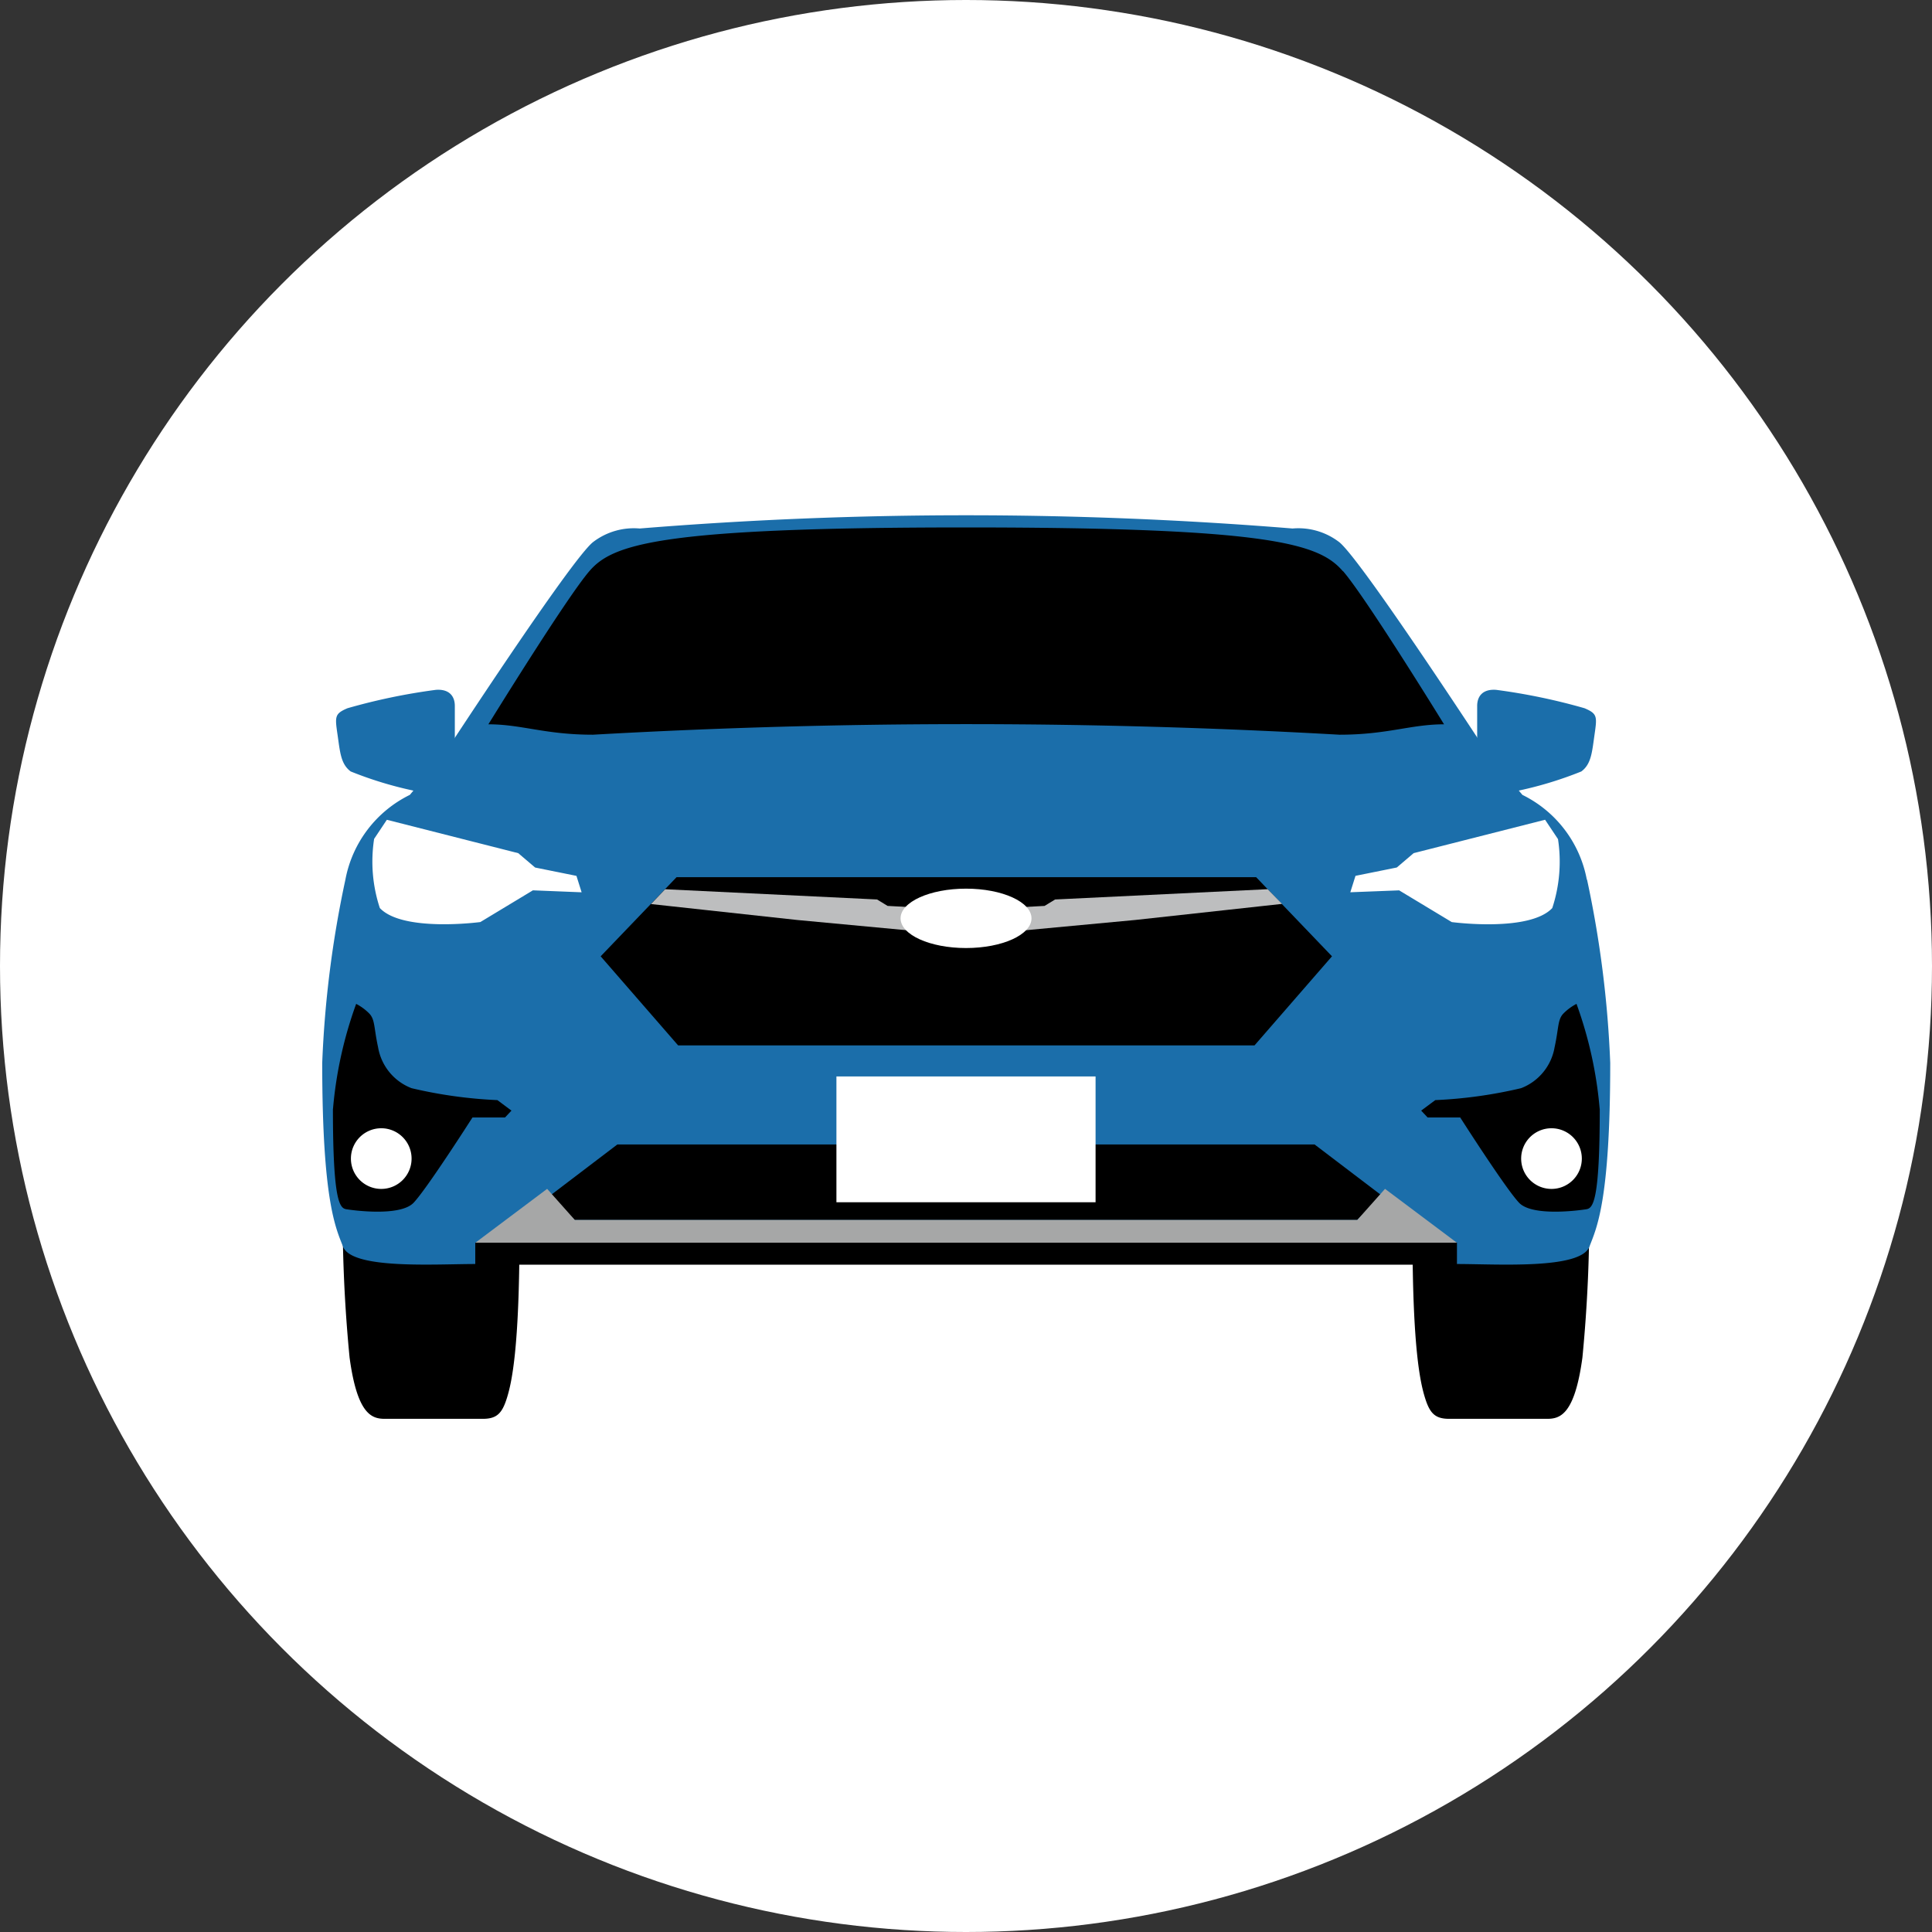 <svg xmlns="http://www.w3.org/2000/svg" width="60" height="60" viewBox="0 0 60 60">
  <rect x="0" y="0" width="60" height="60" fill="#333333" stroke="none"/>
  <g id="グループ_20266" data-name="グループ 20266" transform="translate(-388 -6160.138)">
    <circle id="楕円形_18733" data-name="楕円形 18733" cx="30" cy="30" r="30" transform="translate(388 6160.138)" fill="#fff"/>
    <g id="グループ_99" data-name="グループ 99" transform="translate(398 6176.142)">
      <g id="グループ_14" data-name="グループ 14" transform="translate(0 -0.004)">
        <path id="パス_72" data-name="パス 72" d="M2509.894,187.277a45.549,45.549,0,0,0,.213,4.927c.241,1.783.7,1.9,1.1,1.9h3.037c.437,0,.6-.173.748-.645s.391-1.533.391-5.126-5.493-1.056-5.493-1.056" transform="translate(-2509.25 -166.041)"/>
        <path id="パス_73" data-name="パス 73" d="M2807.892,187.277a45.674,45.674,0,0,1-.212,4.927c-.242,1.783-.7,1.9-1.1,1.9h-3.038c-.437,0-.6-.173-.748-.645s-.391-1.533-.391-5.126,5.493-1.056,5.493-1.056" transform="translate(-2768.537 -166.041)"/>
        <path id="パス_74" data-name="パス 74" d="M2543.513,18.4a3.686,3.686,0,0,0-2-2.631l-1.079-1.287s-3.936-6.036-4.613-6.565a2.082,2.082,0,0,0-1.447-.421,125.305,125.305,0,0,0-20.275,0,2.082,2.082,0,0,0-1.447.421c-.677.528-4.612,6.565-4.612,6.565l-1.08,1.287a3.686,3.686,0,0,0-2,2.631,33.111,33.111,0,0,0-.72,5.692c0,4.33.431,5.143.643,5.7.266.721,2.851.546,4.118.546v-.665l15.239-.51,15.24.51v.665c1.267,0,3.852.176,4.117-.546.212-.562.643-1.374.643-5.7a33.111,33.111,0,0,0-.72-5.692" transform="translate(-2504.233 -7.083)" fill="#1b6eaa"/>
        <path id="パス_75" data-name="パス 75" d="M2507.217,143.964c0,2.889.213,3.088.416,3.121s1.672.235,2.088-.2,1.83-2.65,1.83-2.65h1.011l.2-.213-.437-.326a14.249,14.249,0,0,1-2.667-.371,1.658,1.658,0,0,1-1.038-1.269c-.135-.616-.09-.865-.281-1.056a1.623,1.623,0,0,0-.4-.293,12.693,12.693,0,0,0-.719,3.257" transform="translate(-2506.878 -125.531)"/>
        <rect id="長方形_3" data-name="長方形 3" width="30.479" height="0.684" transform="translate(4.76 22.592)"/>
        <path id="パス_76" data-name="パス 76" d="M2511.757,56.619V55.307c0-.31-.18-.531-.59-.5a18.842,18.842,0,0,0-2.744.571c-.4.17-.39.26-.31.811s.1.921.41,1.152a11.707,11.707,0,0,0,2.073.621Z" transform="translate(-2507.632 -49.383)" fill="#1b6eaa"/>
        <path id="パス_77" data-name="パス 77" d="M2820.124,56.619V55.307c0-.31.18-.531.591-.5a18.833,18.833,0,0,1,2.744.571c.4.17.39.26.311.811s-.1.921-.411,1.152a11.706,11.706,0,0,1-2.073.621Z" transform="translate(-2784.249 -49.383)" fill="#1b6eaa"/>
        <path id="パス_78" data-name="パス 78" d="M2600.811,106.063h-18l-2.357,2.457,2.406,2.767h17.9l2.406-2.767Z" transform="translate(-2571.8 -94.821)"/>
        <path id="パス_79" data-name="パス 79" d="M2518.064,90.955l.4-.6,4.081,1.037.524.446,1.283.259.161.51L2523,92.546l-1.632.985s-2.408.323-3.122-.435a4.609,4.609,0,0,1-.178-2.142" transform="translate(-2516.45 -80.896)" fill="#fff"/>
        <path id="パス_80" data-name="パス 80" d="M2791.88,90.95l-.4-.6-4.081,1.037-.524.446-1.283.259-.161.51,1.517-.059,1.633.985s2.407.323,3.122-.435a4.611,4.611,0,0,0,.178-2.142" transform="translate(-2753.496 -80.892)" fill="#fff"/>
        <path id="パス_81" data-name="パス 81" d="M2576.212,11.779c-.725-.838-2.172-1.358-11.7-1.358s-10.979.52-11.7,1.358-3.136,4.756-3.136,4.756c1.035,0,1.755.323,3.248.323a204.8,204.8,0,0,1,23.183,0c1.493,0,2.213-.323,3.248-.323,0,0-2.411-3.918-3.136-4.756" transform="translate(-2544.509 -10.041)"/>
        <path id="パス_82" data-name="パス 82" d="M2513.432,173.036a1.278,1.278,0,1,1-1.278-1.278,1.278,1.278,0,0,1,1.278,1.278" transform="translate(-2510.121 -153.056)"/>
        <path id="パス_83" data-name="パス 83" d="M2514.023,175.665a.942.942,0,1,1-.941-.941.942.942,0,0,1,.941.941" transform="translate(-2511.241 -155.685)" fill="#fff"/>
        <path id="パス_84" data-name="パス 84" d="M2810.359,143.964c0,2.889-.213,3.088-.416,3.121s-1.672.235-2.088-.2-1.83-2.65-1.83-2.65h-1.012l-.2-.213.438-.326a14.244,14.244,0,0,0,2.666-.371,1.66,1.66,0,0,0,1.039-1.269c.135-.616.09-.865.281-1.056a1.634,1.634,0,0,1,.4-.293,12.693,12.693,0,0,1,.719,3.257" transform="translate(-2770.677 -125.531)"/>
        <path id="パス_85" data-name="パス 85" d="M2827.486,173.036a1.278,1.278,0,1,0,1.279-1.278,1.278,1.278,0,0,0-1.279,1.278" transform="translate(-2790.775 -153.056)"/>
        <path id="パス_86" data-name="パス 86" d="M2832.151,175.665a.942.942,0,1,0,.941-.941.942.942,0,0,0-.941.941" transform="translate(-2794.91 -155.685)" fill="#fff"/>
        <path id="パス_87" data-name="パス 87" d="M2592.46,180.739l-2.087-1.587h-21.652l-2.087,1.587.762.759h24.3Z" transform="translate(-2559.548 -159.61)"/>
        <path id="パス_88" data-name="パス 88" d="M2574.4,191.3l-.861.966h-24.3l-.86-.966-2.228,1.672h30.479Z" transform="translate(-2541.387 -170.379)" fill="#a6a7a7"/>
        <path id="パス_89" data-name="パス 89" d="M2613.32,109.348l-6.6.319-.328.2-2.437.131-2.437-.131-.328-.2-6.581-.318-.44.46,4.541.495,5.246.491,5.247-.491,4.563-.5Z" transform="translate(-2583.952 -97.733)" fill="#bdbebf"/>
        <path id="パス_90" data-name="パス 90" d="M2666.507,110.122c0,.509-.909.922-2.033.922s-2.033-.413-2.033-.922.909-.922,2.033-.922,2.033.413,2.033.922" transform="translate(-2644.473 -97.602)" fill="#fff"/>
        <rect id="長方形_4" data-name="長方形 4" width="8.048" height="3.907" transform="translate(15.976 17.43)" fill="#fff"/>
      </g>
    </g>
  </g>
</svg>
